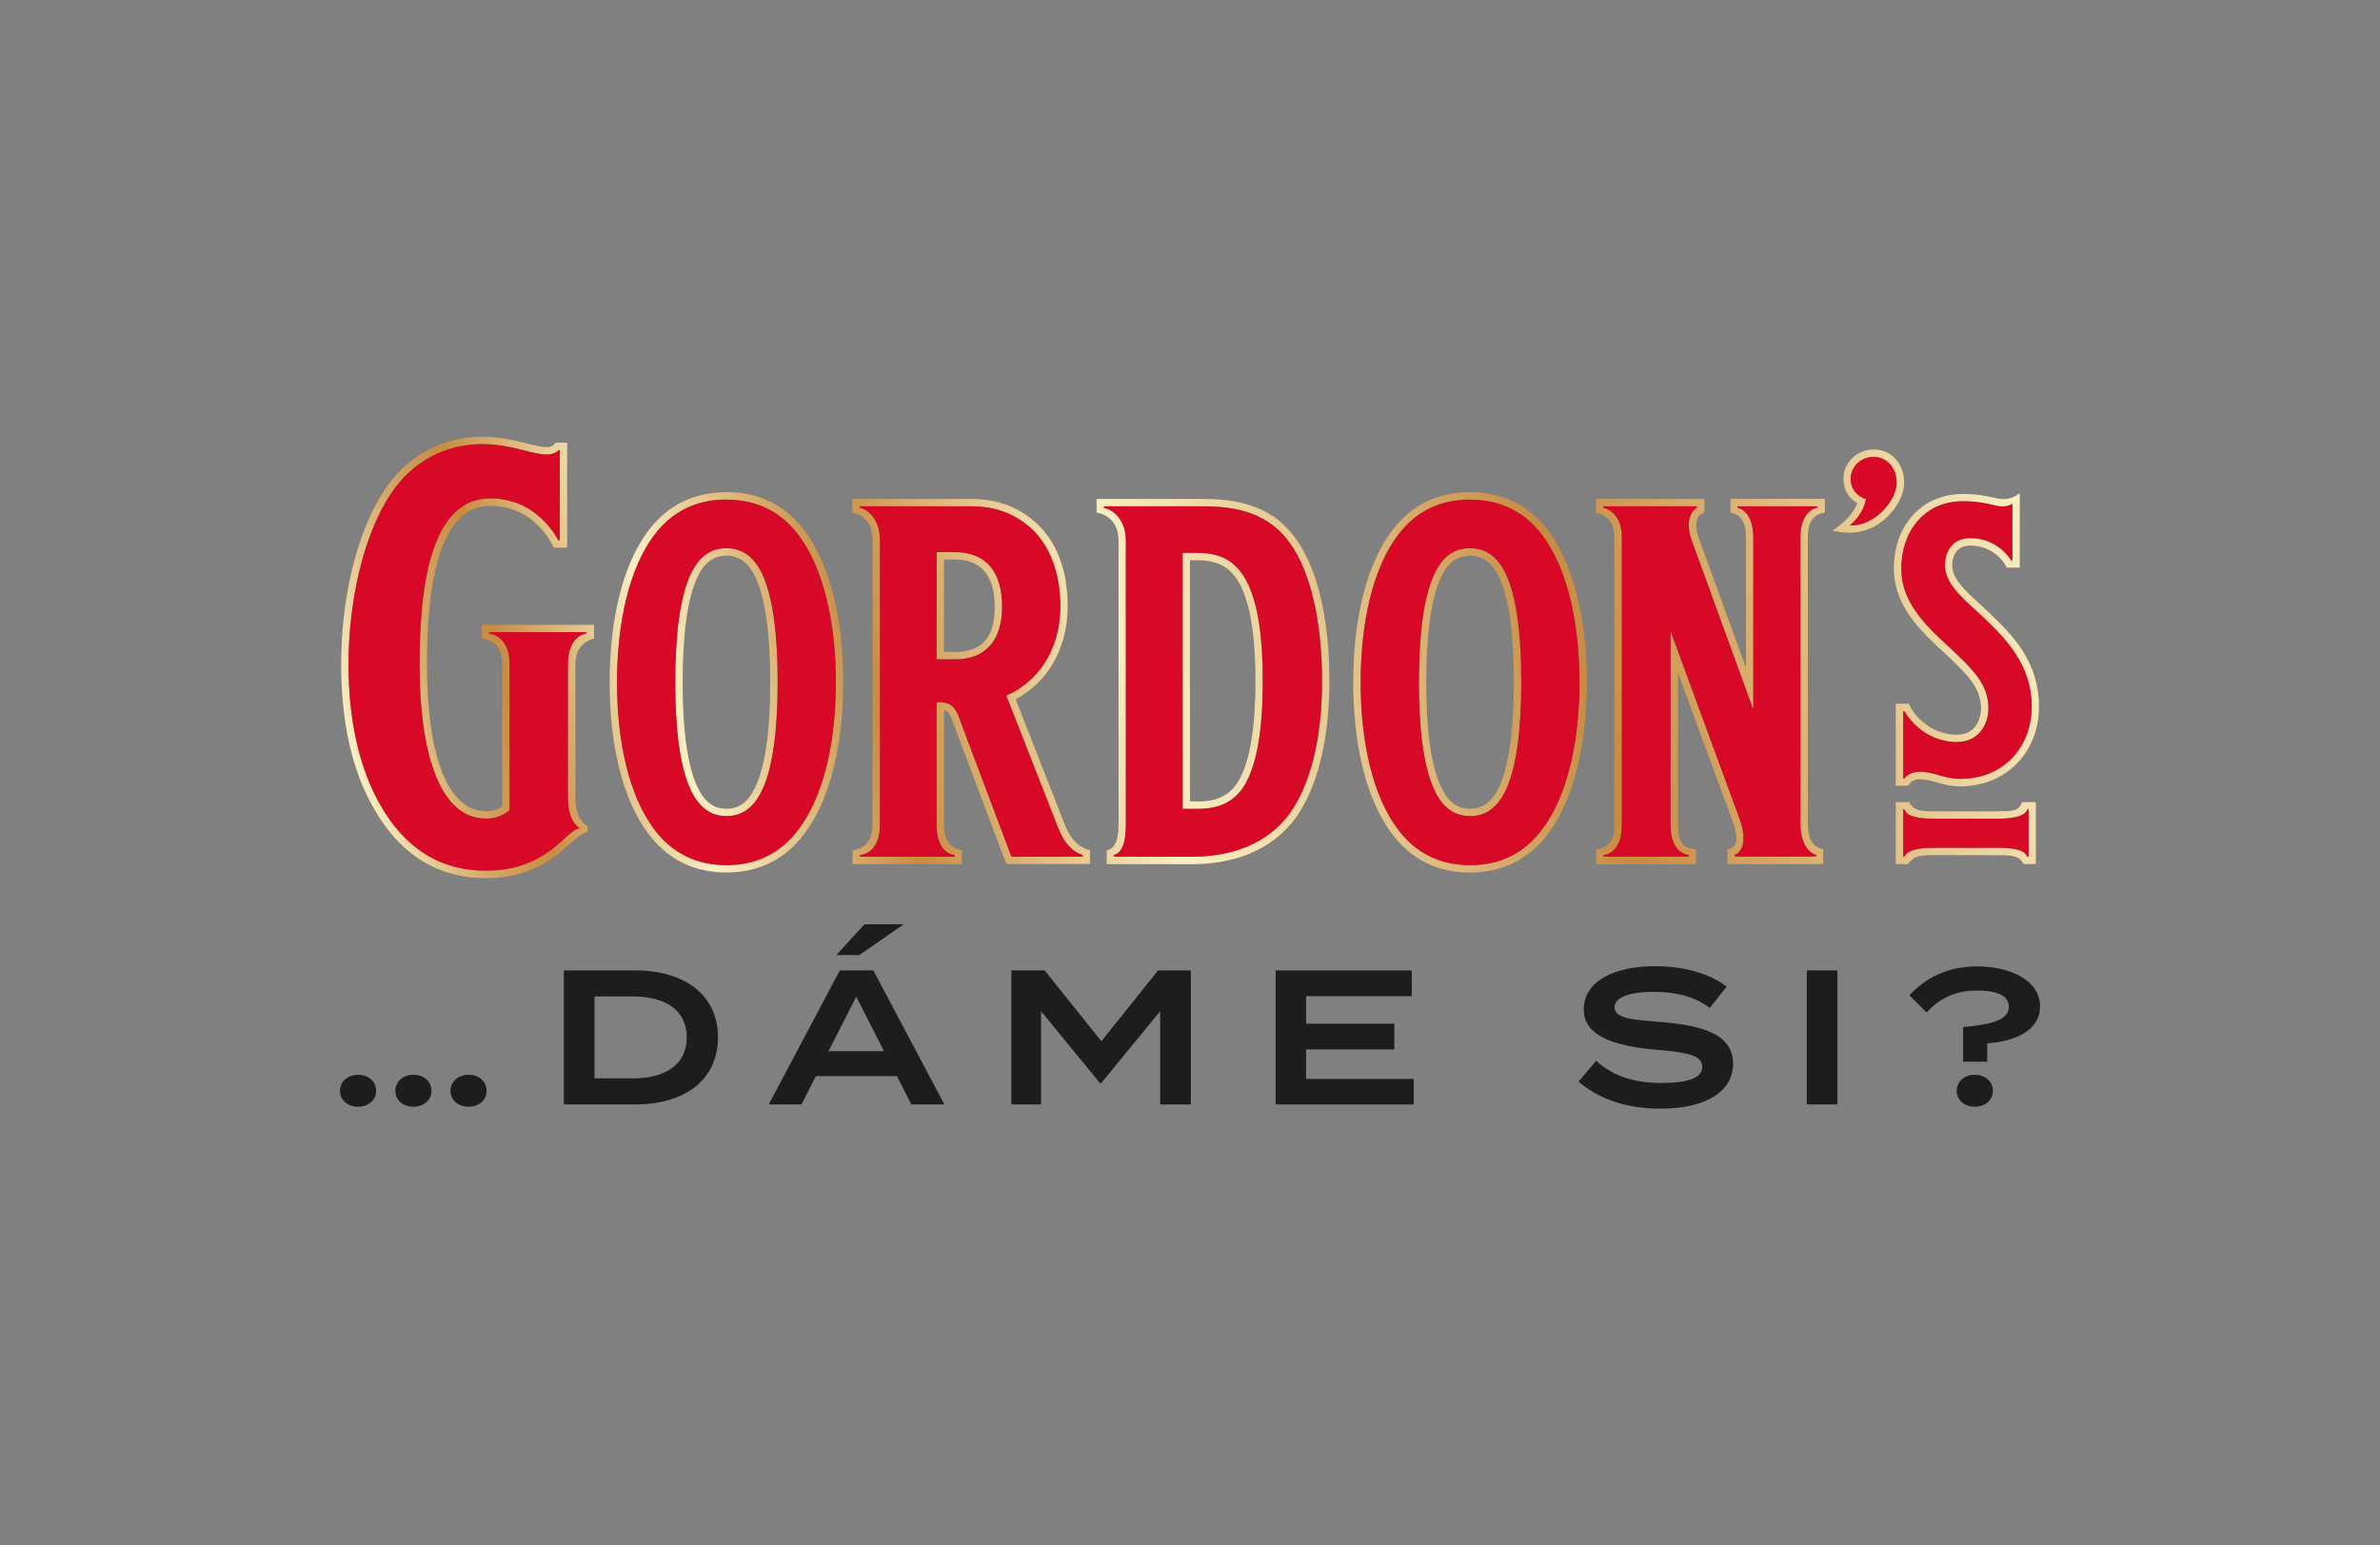<svg width="154" height="100" viewBox="0 0 154 100" fill="none" xmlns="http://www.w3.org/2000/svg">
<rect x="0" y="0" width="154" height="100" fill="#808080" stroke="none"/>
<g clip-path="url(#clip0_1182_64137)">
<path d="M95.124 35.477C94.097 35.477 93.339 36.022 92.816 37.135C92.105 38.635 91.81 41.137 91.81 44.156C91.81 47.175 92.105 49.632 92.816 51.135C93.339 52.245 94.093 52.809 95.121 52.813C96.155 52.813 96.909 52.239 97.436 51.119C98.14 49.616 98.431 47.168 98.431 44.156C98.431 41.143 98.152 38.746 97.477 37.237C96.951 36.063 96.183 35.477 95.121 35.477H95.124ZM97.008 50.913C96.551 51.884 95.952 52.337 95.124 52.337C94.293 52.334 93.7 51.887 93.247 50.929C92.609 49.585 92.286 47.308 92.286 44.159C92.286 41.01 92.609 38.689 93.247 37.341C93.691 36.399 94.287 35.959 95.124 35.959C95.961 35.959 96.592 36.431 97.046 37.44C97.651 38.794 97.956 41.054 97.956 44.159C97.956 47.263 97.635 49.572 97.004 50.916L97.008 50.913ZM77.918 32.287H70.954V33.175C71.56 33.263 72.375 33.717 72.375 34.988V53.39C72.375 54.459 72.096 54.925 71.608 55.023V55.92H77.157C80.284 55.92 82.751 54.712 84.108 52.524C85.36 50.504 86.02 47.587 86.02 44.08C86.02 41.473 85.693 37.836 84.149 35.309C82.871 33.219 80.953 32.287 77.918 32.287ZM83.705 52.27C82.437 54.316 80.125 55.432 77.16 55.432H72.086V55.324C72.54 55.181 72.854 54.677 72.854 53.387V34.988C72.854 33.612 72.026 32.981 71.433 32.861V32.765H77.921C80.639 32.765 82.513 33.536 83.746 35.559C85.015 37.63 85.547 40.769 85.547 44.08C85.547 47.39 84.977 50.222 83.705 52.27ZM47.007 31.849C44.907 31.849 43.211 32.68 41.968 34.316C40.344 36.46 39.447 39.954 39.447 44.153C39.447 48.351 40.332 51.779 41.933 53.926C43.186 55.61 44.892 56.459 47 56.459C49.096 56.459 50.793 55.616 52.042 53.958C53.666 51.814 54.56 48.329 54.56 44.15C54.56 39.97 53.666 36.463 52.045 34.316C50.806 32.677 49.109 31.843 47 31.843L47.007 31.849ZM51.671 53.672C50.536 55.175 48.989 55.984 47.007 55.984C45.025 55.984 43.455 55.166 42.317 53.64C40.7 51.471 39.926 47.977 39.926 44.153C39.926 40.328 40.709 36.764 42.349 34.605C43.487 33.111 45.028 32.325 47.01 32.325C48.992 32.325 50.542 33.108 51.675 34.611C53.311 36.77 54.094 40.309 54.094 44.153C54.094 47.996 53.311 51.506 51.675 53.669L51.671 53.672ZM95.121 31.849C93.022 31.849 91.328 32.68 90.082 34.319C88.459 36.463 87.564 39.954 87.564 44.156C87.564 48.313 88.446 51.782 90.05 53.929C91.303 55.61 93.009 56.463 95.115 56.463H95.118C97.21 56.463 98.913 55.619 100.163 53.961C101.783 51.82 102.677 48.335 102.677 44.153C102.677 39.97 101.783 36.46 100.163 34.319C98.923 32.68 97.223 31.849 95.118 31.849H95.121ZM99.789 53.672C98.653 55.175 97.106 55.984 95.121 55.984C93.136 55.984 91.569 55.166 90.431 53.64C88.814 51.471 88.04 47.977 88.04 44.153C88.04 40.328 88.823 36.764 90.463 34.605C91.598 33.111 93.145 32.325 95.121 32.325C97.103 32.325 98.65 33.108 99.785 34.611C101.422 36.77 102.202 40.309 102.202 44.153C102.202 47.996 101.422 51.506 99.785 53.669L99.789 53.672ZM68.89 53.342L65.719 45.253C66.138 45.031 66.55 44.742 66.956 44.381C68.31 43.176 69.084 41.299 69.084 39.231C69.084 36.764 68.287 34.817 66.778 33.612C65.627 32.696 64.394 32.287 62.779 32.287H55.153V33.175C55.432 33.228 56.46 33.441 56.46 34.988V53.377C56.456 54.7 55.657 54.953 55.169 55.02V55.917H62.237V55.02C61.657 54.931 61.083 54.566 61.08 53.371V45.947C61.172 45.973 61.248 46.008 61.302 46.055C61.448 46.176 61.6 46.534 61.673 46.772L65.117 55.914L70.529 55.908V55.02C70.057 54.899 69.401 54.623 68.89 53.342ZM70.051 55.432H65.443L62.117 46.604C62.117 46.604 61.933 45.967 61.612 45.691C61.222 45.358 60.604 45.44 60.604 45.44V53.368C60.604 55.296 61.774 55.321 61.774 55.321V55.432H55.641V55.321C55.641 55.321 56.929 55.305 56.932 53.374V34.988C56.932 33.511 56.085 32.943 55.629 32.861V32.765H62.779C64.425 32.765 65.519 33.222 66.483 33.989C67.951 35.166 68.608 37.078 68.608 39.234C68.608 41.391 67.802 42.989 66.639 44.029C66.1 44.508 65.579 44.825 65.11 45.012L68.446 53.523C68.906 54.681 69.442 55.124 70.051 55.324V55.435V55.432ZM77.465 35.775H76.519L76.523 52.343H77.547C78.971 52.343 80.02 51.807 80.658 50.584C81.343 49.267 81.707 47.159 81.707 44.067C81.707 41.156 81.378 39.2 80.81 37.925C80.084 36.307 78.999 35.781 77.461 35.781L77.465 35.775ZM80.239 50.358C79.706 51.386 78.85 51.861 77.55 51.861H76.998V36.254H77.465C78.939 36.254 79.786 36.793 80.379 38.112C80.946 39.387 81.238 41.391 81.238 44.061C81.238 46.972 80.902 49.093 80.242 50.355L80.239 50.358ZM61.755 35.727H60.604V42.662H61.812C63.743 42.662 64.841 41.473 64.841 39.257C64.841 37.04 63.858 35.724 61.755 35.724V35.727ZM61.812 42.187H61.08V36.206H61.755C63.487 36.206 64.365 37.237 64.365 39.26C64.365 41.283 63.506 42.187 61.812 42.187ZM47.004 35.477C45.976 35.477 45.225 36.022 44.698 37.135C43.985 38.635 43.69 41.137 43.69 44.156C43.69 47.175 43.985 49.632 44.698 51.135C45.225 52.245 45.976 52.809 47.004 52.813C48.041 52.813 48.789 52.239 49.318 51.119C50.026 49.616 50.317 47.168 50.317 44.156C50.317 41.143 50.035 38.746 49.36 37.237C48.833 36.063 48.066 35.477 47.004 35.477ZM48.887 50.913C48.431 51.884 47.831 52.337 47.007 52.337C46.179 52.334 45.583 51.887 45.13 50.929C44.492 49.585 44.169 47.305 44.169 44.159C44.169 41.013 44.492 38.689 45.13 37.341C45.573 36.399 46.17 35.959 47.004 35.959C47.837 35.959 48.475 36.428 48.925 37.44C49.531 38.794 49.839 41.054 49.839 44.159C49.839 47.263 49.518 49.572 48.887 50.916V50.913ZM129.292 52.502H125.103C124.136 52.496 123.841 52.432 123.53 51.903H122.671L122.664 55.917H123.457C123.835 55.426 124.072 55.337 125.109 55.334L129.292 55.34C130.148 55.34 130.659 55.356 130.934 55.914H131.73V51.909H130.83C130.674 52.521 130.1 52.492 129.289 52.499L129.292 52.502ZM131.179 52.382H131.255V55.435H131.172C131.087 55.318 131.042 54.861 129.295 54.861H125.112C123.432 54.861 123.295 55.318 123.213 55.435H123.14V52.382H123.226C123.295 52.527 123.403 52.978 125.097 52.978H129.286C130.985 52.978 131.137 52.492 131.172 52.382H131.179ZM31.18 41.321C31.703 41.407 32.496 41.613 32.496 43.005V52.191C32.319 52.315 31.966 52.492 31.443 52.492C29.014 52.492 27.625 49.023 27.625 42.976C27.625 36.178 29.005 32.731 31.722 32.731C34.113 32.731 35.306 34.452 35.705 35.191L35.842 35.442H36.698V28.649H35.959L35.822 28.783C35.74 28.859 35.623 28.935 35.356 28.935C35.039 28.935 34.608 28.827 34.113 28.703C33.333 28.507 32.363 28.263 31.183 28.263C28.612 28.263 26.309 29.528 24.867 31.729C23.119 34.386 22.076 38.6 22.076 42.998C22.076 47.397 23.05 50.862 24.892 53.406C26.535 55.673 28.735 56.824 31.437 56.824C34.421 56.824 35.946 55.441 36.856 54.617C37.157 54.344 37.544 54.008 38.017 53.805V53.482C37.69 53.241 37.23 52.8 37.23 51.611V43.008C37.23 41.917 37.827 41.467 38.442 41.324V40.433H31.183V41.324L31.18 41.321ZM31.656 40.909H37.931V41.007C37.931 41.007 36.752 41.077 36.748 43.002V51.605C36.748 53.266 37.535 53.599 37.535 53.599C36.634 53.631 35.524 56.342 31.434 56.342C28.859 56.342 26.81 55.245 25.273 53.123C23.459 50.618 22.549 47.019 22.549 42.995C22.549 38.971 23.522 34.643 25.263 31.992C26.665 29.848 28.837 28.738 31.18 28.738C33.73 28.738 35.29 29.95 36.146 29.128H36.219V34.963H36.124C35.658 34.097 34.323 32.252 31.722 32.252C28.231 32.252 27.146 36.919 27.146 42.976C27.146 49.033 28.567 52.968 31.443 52.968C32.452 52.968 32.972 52.413 32.972 52.413V43.002C32.972 41.074 31.656 41.004 31.656 41.004V40.906V40.909ZM128.743 39.678C128.54 39.488 128.337 39.304 128.144 39.123C127.126 38.191 126.321 37.452 126.321 36.568C126.324 36.273 126.406 35.302 127.484 35.302C129.003 35.302 129.695 36.456 129.723 36.504L129.85 36.732H130.69V31.909C130.024 32.42 129.511 32.322 128.994 32.204C128.553 32.103 127.947 31.963 127.025 31.963C124.386 31.963 122.544 33.951 122.544 36.796C122.544 39.218 124.304 40.852 125.718 42.161C125.918 42.345 126.111 42.526 126.295 42.7C127.434 43.797 128.182 44.606 128.182 45.83C128.182 46.68 127.71 47.542 126.657 47.542C124.592 47.542 123.679 45.865 123.641 45.798L123.508 45.541H122.668V50.843H123.464L123.606 50.656C123.606 50.656 123.79 50.425 124.218 50.425C124.605 50.425 124.957 50.523 125.331 50.631C125.756 50.752 126.238 50.888 126.815 50.888C129.783 50.888 131.933 48.716 131.933 45.722C131.933 42.729 130.088 40.966 128.74 39.685L128.743 39.678ZM126.818 50.403C125.813 50.403 125.144 49.94 124.221 49.94C123.511 49.94 123.223 50.374 123.223 50.374H123.15V46.017H123.223C123.223 46.017 124.266 48.021 126.66 48.021C127.932 48.021 128.661 46.994 128.661 45.83C128.661 44.378 127.741 43.426 126.628 42.358C125.128 40.918 123.023 39.323 123.023 36.796C123.023 34.481 124.437 32.442 127.028 32.442C128.962 32.442 129.365 33.083 130.211 32.61V36.273H130.135C130.135 36.273 129.32 34.823 127.488 34.823C126.276 34.823 125.848 35.784 125.845 36.568C125.845 37.861 127.094 38.778 128.41 40.03C129.888 41.435 131.458 43.04 131.458 45.719C131.458 48.399 129.672 50.406 126.815 50.406L126.818 50.403ZM121.244 29.084C120.159 29.084 119.281 29.93 119.281 30.971C119.281 31.668 119.601 32.233 120.178 32.566C119.826 33.482 118.996 34.031 118.574 34.335C119.103 34.449 120.746 34.839 122.179 33.387C122.823 32.734 123.21 31.928 123.21 31.227C123.21 30.003 122.37 29.081 121.247 29.081L121.244 29.084ZM119.706 33.993C120.641 33.216 120.743 32.296 120.743 32.296C120.166 32.103 119.753 31.668 119.753 30.971C119.753 30.194 120.422 29.559 121.244 29.559C122.065 29.559 122.728 30.241 122.728 31.227C122.728 32.429 121.237 34.081 119.703 33.989L119.706 33.993ZM111.975 33.175C112.463 33.267 112.964 33.558 112.974 34.77V43.211L109.914 34.804C109.543 33.729 109.885 33.257 110.282 33.178V32.287H103.267V33.178C103.616 33.244 104.463 33.463 104.463 34.757V53.377C104.463 54.633 103.876 54.893 103.286 54.959V55.923L109.739 55.917V54.959C109.33 54.912 108.572 54.912 108.572 53.377V43.528L112.13 53.203C112.644 54.696 112.159 54.842 111.778 54.959V55.917H117.968V54.959C117.458 54.817 116.976 54.579 116.976 53.219V34.747C116.972 33.295 117.829 33.222 118.082 33.175V32.283H111.975V33.175ZM112.431 32.762H117.607V32.848C117.607 32.848 116.494 32.987 116.497 34.747V53.212C116.497 55.14 117.515 55.318 117.515 55.318V55.429H112.254V55.318C112.254 55.318 113.259 55.01 112.581 53.038L108.1 40.845V53.371C108.1 55.299 109.276 55.321 109.276 55.321V55.432H103.765V55.324C103.765 55.324 104.942 55.299 104.942 53.371V34.754C104.942 33.067 103.746 32.861 103.746 32.861V32.762H109.809V32.857C109.809 32.857 108.896 33.314 109.47 34.96L113.453 45.919V34.77C113.437 32.987 112.435 32.861 112.435 32.861V32.765L112.431 32.762Z" fill="url(#paint0_linear_1182_64137)"/>
<path d="M68.449 53.52L65.113 45.009C65.579 44.819 66.1 44.505 66.642 44.026C67.806 42.986 68.611 41.292 68.611 39.231C68.611 37.17 67.958 35.166 66.486 33.986C65.519 33.219 64.425 32.762 62.783 32.762H55.632V32.858C56.089 32.943 56.935 33.511 56.935 34.988V53.38C56.935 55.308 55.645 55.327 55.645 55.327V55.438H61.777V55.327C61.777 55.327 60.607 55.302 60.604 53.374V45.447C60.604 45.447 61.222 45.361 61.613 45.697C61.936 45.976 62.12 46.61 62.12 46.61L65.446 55.442H70.054V55.327C69.445 55.124 68.909 54.684 68.449 53.523V53.52ZM61.816 42.666H60.607V35.727H61.758C63.864 35.727 64.844 37.075 64.844 39.263C64.844 41.451 63.743 42.669 61.816 42.669V42.666ZM121.241 29.563C120.419 29.563 119.75 30.194 119.75 30.974C119.75 31.672 120.159 32.106 120.736 32.299C120.736 32.299 120.632 33.216 119.696 33.996C121.231 34.088 122.722 32.436 122.722 31.234C122.722 30.248 122.059 29.569 121.238 29.566L121.241 29.563ZM112.425 32.858C112.425 32.858 113.43 32.987 113.446 34.77V45.919L109.46 34.96C108.889 33.314 109.803 32.858 109.803 32.858V32.762H103.74V32.858C103.74 32.858 104.938 33.067 104.938 34.751V53.371C104.938 55.299 103.762 55.324 103.762 55.324V55.432H109.273V55.321C109.273 55.321 108.094 55.299 108.094 53.371V40.845L112.577 53.038C113.259 55.01 112.251 55.318 112.251 55.318V55.429H117.512V55.318C117.512 55.318 116.494 55.14 116.494 53.212V34.747C116.49 32.987 117.6 32.848 117.6 32.848V32.762H112.425V32.858ZM47.007 32.328C45.028 32.328 43.484 33.111 42.345 34.608C40.709 36.77 39.923 40.309 39.923 44.156C39.923 48.002 40.696 51.475 42.314 53.644C43.449 55.169 45.006 55.987 47.004 55.987C49.001 55.987 50.536 55.178 51.668 53.675C53.304 51.51 54.088 48.002 54.088 44.159C54.088 40.316 53.304 36.777 51.668 34.617C50.533 33.117 48.986 32.334 47.004 32.334L47.007 32.328ZM49.322 51.116C48.795 52.236 48.044 52.81 47.007 52.81C45.979 52.806 45.228 52.242 44.701 51.132C43.988 49.629 43.693 47.172 43.693 44.153C43.693 41.134 43.988 38.632 44.701 37.132C45.228 36.019 45.979 35.474 47.007 35.474C48.034 35.474 48.837 36.06 49.363 37.233C50.038 38.743 50.321 41.2 50.321 44.153C50.321 47.105 50.029 49.613 49.322 51.116ZM95.124 32.328C93.148 32.328 91.601 33.111 90.466 34.608C88.826 36.77 88.043 40.309 88.043 44.156C88.043 48.002 88.817 51.475 90.434 53.644C91.573 55.169 93.126 55.987 95.124 55.987C97.122 55.987 98.657 55.178 99.789 53.675C101.425 51.51 102.205 48.002 102.205 44.159C102.205 40.316 101.425 36.777 99.789 34.617C98.657 33.117 97.109 32.334 95.127 32.334L95.124 32.328ZM97.439 51.116C96.912 52.236 96.158 52.81 95.124 52.81C94.097 52.806 93.342 52.242 92.819 51.132C92.108 49.629 91.814 47.172 91.814 44.153C91.814 41.134 92.108 38.632 92.819 37.132C93.342 36.019 94.097 35.474 95.127 35.474C96.158 35.474 96.954 36.06 97.48 37.233C98.156 38.743 98.435 41.2 98.435 44.153C98.435 47.105 98.143 49.613 97.439 51.116ZM126.663 48.018C124.266 48.018 123.226 46.014 123.226 46.014H123.15V50.371H123.226C123.226 50.371 123.514 49.937 124.225 49.937C125.147 49.937 125.816 50.4 126.822 50.4C129.676 50.4 131.464 48.278 131.464 45.713C131.464 43.148 129.894 41.429 128.417 40.024C127.098 38.771 125.848 37.858 125.848 36.561C125.848 35.781 126.276 34.817 127.488 34.817C129.324 34.817 130.139 36.26 130.139 36.26H130.212V32.601C129.365 33.073 128.965 32.432 127.028 32.432C124.44 32.432 123.026 34.471 123.026 36.786C123.026 39.317 125.132 40.909 126.631 42.348C127.744 43.42 128.664 44.371 128.664 45.821C128.664 46.984 127.935 48.012 126.663 48.012V48.018ZM131.185 52.382C131.147 52.492 130.995 52.978 129.295 52.978H125.106C123.41 52.978 123.302 52.527 123.235 52.382H123.153V55.435H123.223C123.302 55.321 123.441 54.861 125.119 54.861H129.301C131.049 54.861 131.096 55.318 131.182 55.435H131.264V52.382H131.188H131.185ZM31.656 41.007C31.656 41.007 32.972 41.074 32.972 43.005V52.416C32.972 52.416 32.452 52.971 31.443 52.971C28.57 52.971 27.147 49.039 27.147 42.976C27.147 36.913 28.231 32.252 31.722 32.252C34.323 32.252 35.658 34.097 36.124 34.963H36.219V29.128H36.146C35.29 29.95 33.73 28.738 31.18 28.738C28.837 28.738 26.665 29.848 25.263 31.992C23.522 34.643 22.552 38.847 22.552 42.998C22.552 47.149 23.462 50.622 25.276 53.123C26.814 55.245 28.862 56.342 31.434 56.342C35.525 56.342 36.634 53.628 37.535 53.599C37.535 53.599 36.748 53.269 36.748 51.605V43.002C36.752 41.074 37.925 41.007 37.925 41.007V40.906H31.653V41.007H31.656ZM77.915 32.762H71.427V32.858C72.02 32.978 72.847 33.612 72.847 34.988V53.39C72.847 54.681 72.534 55.185 72.08 55.327V55.438H77.154C80.119 55.438 82.43 54.316 83.699 52.27C84.97 50.222 85.541 47.282 85.541 44.08C85.541 40.877 85.008 37.63 83.74 35.559C82.507 33.536 80.632 32.766 77.915 32.766V32.762ZM80.664 50.58C80.027 51.808 78.977 52.34 77.553 52.34H76.526V35.772L77.468 35.775C79.006 35.775 80.09 36.304 80.816 37.918C81.384 39.193 81.714 41.15 81.714 44.061C81.714 47.156 81.349 49.261 80.664 50.58Z" fill="#D70926"/>
<path d="M22 70.59C22 70.006 22.482 69.549 23.177 69.549C23.871 69.549 24.34 70.009 24.34 70.59C24.34 71.17 23.858 71.617 23.177 71.617C22.495 71.617 22 71.183 22 70.59ZM25.58 70.59C25.58 70.006 26.062 69.549 26.757 69.549C27.451 69.549 27.92 70.009 27.92 70.59C27.92 71.17 27.438 71.617 26.757 71.617C26.075 71.617 25.58 71.183 25.58 70.59ZM29.148 70.59C29.148 70.006 29.63 69.549 30.324 69.549C31.018 69.549 31.488 70.009 31.488 70.59C31.488 71.17 31.006 71.617 30.324 71.617C29.642 71.617 29.148 71.183 29.148 70.59Z" fill="#1D1D1B"/>
<path d="M46.458 67.13C46.458 69.832 44.365 71.468 41.093 71.468H36.482V62.795H41.093C44.365 62.795 46.458 64.431 46.458 67.133V67.13ZM44.438 67.13C44.438 65.345 43.027 64.479 40.944 64.479H38.467V69.781H40.944C43.024 69.781 44.438 68.912 44.438 67.13Z" fill="#1D1D1B"/>
<path d="M58.032 69.635H52.791L51.862 71.468H49.743L54.341 62.795H56.51L61.108 71.468H58.965L58.036 69.635H58.032ZM57.202 68.024L55.404 64.492L53.606 68.024H57.199H57.202ZM55.603 61.803H54.116L55.936 59.808H58.476L55.6 61.803H55.603Z" fill="#1D1D1B"/>
<path d="M77.052 62.795V71.468H75.07V65.433L71.265 70.079H71.167L67.362 65.433V71.468H65.44V62.795H67.596L71.265 67.38L74.934 62.795H77.052Z" fill="#1D1D1B"/>
<path d="M91.474 69.809V71.471H82.541V62.798H91.35V64.46H84.511V66.245H90.222V67.907H84.511V69.816H91.474V69.809Z" fill="#1D1D1B"/>
<path d="M112.14 68.842C112.14 70.552 110.516 71.741 107.444 71.741C105.249 71.741 103.467 71.122 102.142 69.993L103.28 68.643C104.345 69.622 105.722 70.079 107.494 70.079C109.267 70.079 110.145 69.743 110.145 69.026C110.145 68.31 109.254 68.11 107.26 67.935C104.783 67.726 102.478 67.181 102.478 65.323C102.478 63.515 104.412 62.523 107.088 62.523C108.985 62.523 110.621 62.995 111.721 63.848L110.63 65.224C109.676 64.492 108.5 64.197 107.085 64.184C105.909 64.171 104.472 64.384 104.472 65.177C104.472 65.919 105.712 65.995 107.434 66.131C110.196 66.353 112.143 66.936 112.143 68.846L112.14 68.842Z" fill="#1D1D1B"/>
<path d="M116.909 71.468V62.795H118.891V71.468H116.909Z" fill="#1D1D1B"/>
<path d="M127.021 66.464C128.842 66.29 129.983 66.017 129.983 65.151C129.983 64.286 128.93 64.099 127.89 64.099C126.578 64.099 125.487 64.581 124.669 65.522L123.552 64.406C124.52 63.353 125.943 62.535 127.925 62.535C129.92 62.535 132.003 63.353 132.003 65.126C132.003 66.6 130.541 67.38 128.585 67.517V68.706H127.025V66.464H127.021ZM126.612 70.59C126.612 70.006 127.094 69.549 127.789 69.549C128.483 69.549 128.953 70.009 128.953 70.59C128.953 71.17 128.471 71.617 127.789 71.617C127.107 71.617 126.612 71.183 126.612 70.59Z" fill="#1D1D1B"/>
</g>
<defs>
<linearGradient id="paint0_linear_1182_64137" x1="25" y1="57.081" x2="129.907" y2="28.973" gradientUnits="userSpaceOnUse">
<stop stop-color="#FBEFC1"/>
<stop offset="0.03" stop-color="#E8CA92"/>
<stop offset="0.06" stop-color="#D6A865"/>
<stop offset="0.09" stop-color="#CC924A"/>
<stop offset="0.1" stop-color="#C88B40"/>
<stop offset="0.19" stop-color="#FBEFC1"/>
<stop offset="0.21" stop-color="#F4E1AF"/>
<stop offset="0.25" stop-color="#E2BE82"/>
<stop offset="0.31" stop-color="#C88B40"/>
<stop offset="0.46" stop-color="#FBEFC1"/>
<stop offset="0.51" stop-color="#F4E1AF"/>
<stop offset="0.6" stop-color="#E2BE82"/>
<stop offset="0.72" stop-color="#C88B40"/>
<stop offset="0.92" stop-color="#ECD19B"/>
<stop offset="1" stop-color="#FBEFC1"/>
</linearGradient>
<clipPath id="clip0_1182_64137">
<rect width="110" height="43.481" fill="white" transform="translate(22 28.259)"/>
</clipPath>
</defs>
</svg>
